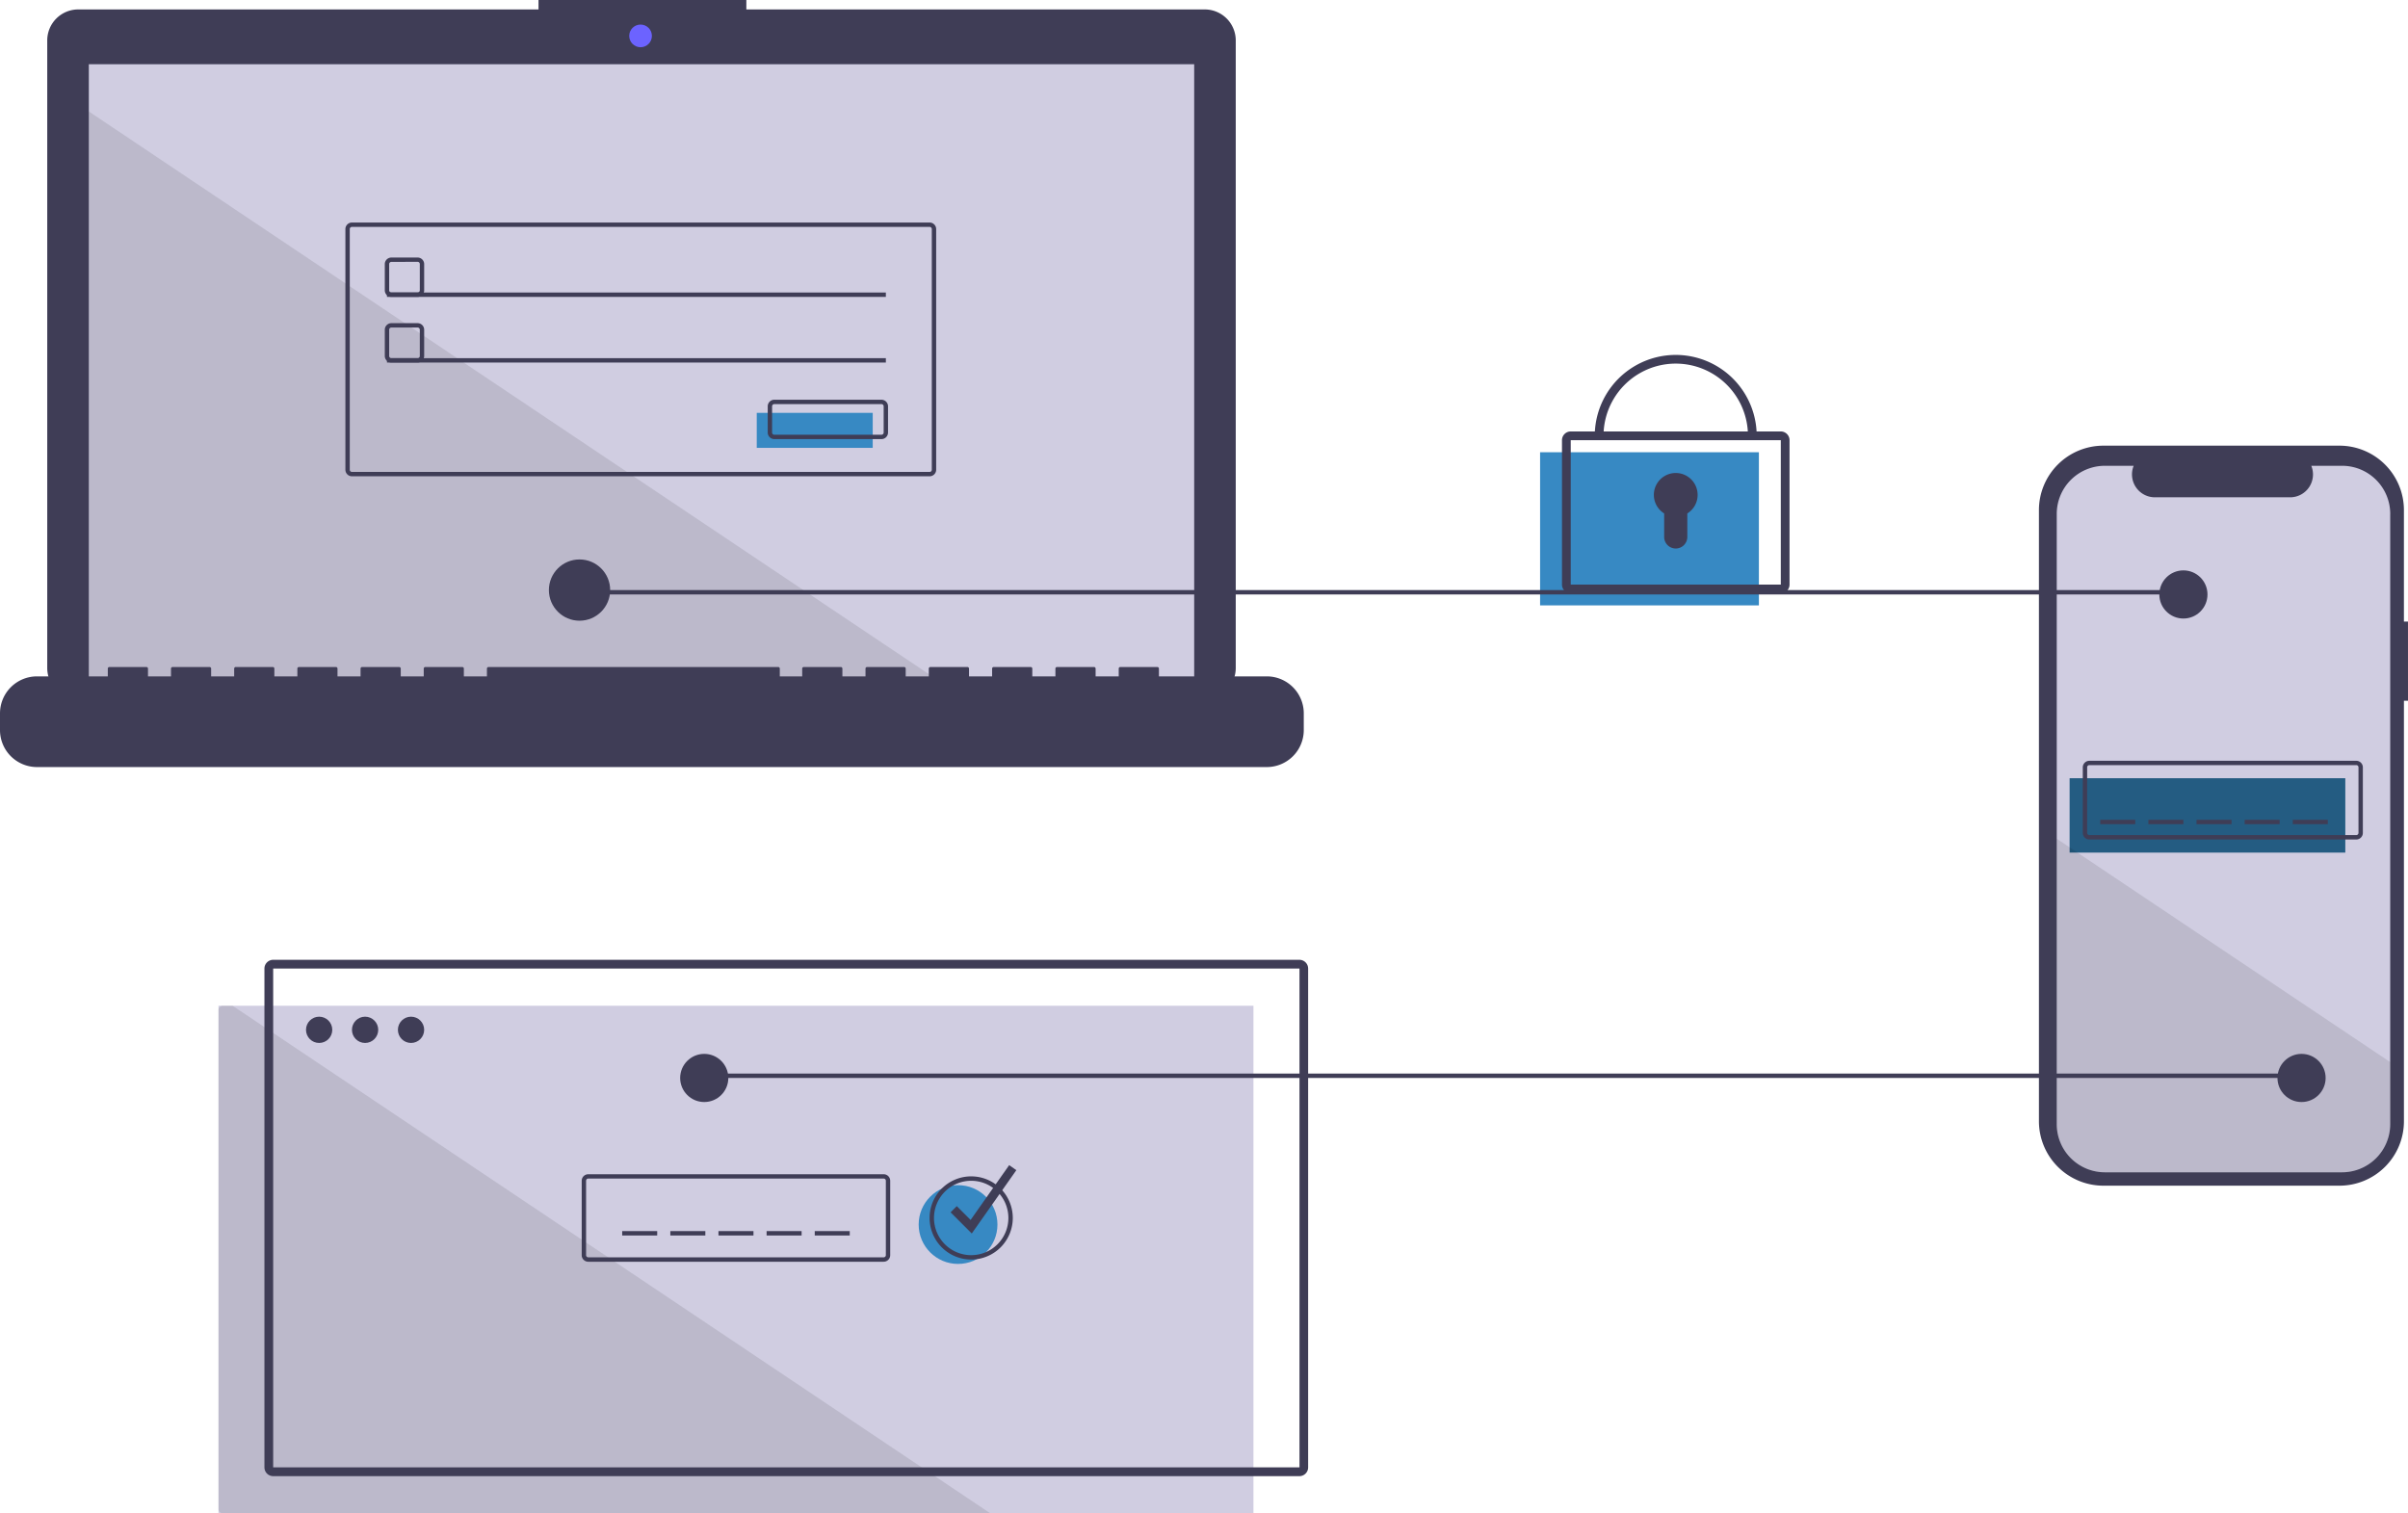 <svg id="Group_529" data-name="Group 529" xmlns="http://www.w3.org/2000/svg" width="150.519" height="94.607" viewBox="0 0 150.519 94.607">
  <path id="Path_6559" data-name="Path 6559" d="M1004.652,318.848h-.254v-6.964a4.031,4.031,0,0,0-4.031-4.031H985.614a4.031,4.031,0,0,0-4.031,4.031v38.2a4.031,4.031,0,0,0,4.031,4.031h14.754a4.03,4.03,0,0,0,4.031-4.031V323.8h.254Z" transform="translate(-854.134 -279.992)" fill="#3f3d56"/>
  <path id="Path_6560" data-name="Path 6560" d="M1010.565,320.062v38.149a3.011,3.011,0,0,1-3.01,3.01H992.73a3.009,3.009,0,0,1-3.009-3.01V320.062a3.009,3.009,0,0,1,3.009-3.009h1.8a1.431,1.431,0,0,0,1.324,1.97h8.453a1.428,1.428,0,0,0,1.324-1.97h1.926a3.01,3.01,0,0,1,3.01,3.009Z" transform="translate(-861.158 -287.934)" fill="#d0cde1"/>
  <rect id="Rectangle_2285" data-name="Rectangle 2285" width="17.233" height="4.65" transform="translate(129.367 48.651)" fill="#245c82"/>
  <path id="Path_6561" data-name="Path 6561" d="M1018.7,456.777h-16.686a.411.411,0,0,1-.41-.41v-4.1a.411.411,0,0,1,.41-.41H1018.7a.411.411,0,0,1,.41.41v4.1A.411.411,0,0,1,1018.7,456.777Zm-16.686-4.65a.137.137,0,0,0-.137.137v4.1a.137.137,0,0,0,.137.137H1018.7a.137.137,0,0,0,.137-.137v-4.1a.137.137,0,0,0-.137-.137Z" transform="translate(-871.413 -404.296)" fill="#3f3d56"/>
  <rect id="Rectangle_2286" data-name="Rectangle 2286" width="2.188" height="0.274" transform="translate(131.282 51.25)" fill="#3f3d56"/>
  <rect id="Rectangle_2287" data-name="Rectangle 2287" width="2.188" height="0.274" transform="translate(134.291 51.25)" fill="#3f3d56"/>
  <rect id="Rectangle_2288" data-name="Rectangle 2288" width="2.188" height="0.274" transform="translate(137.3 51.25)" fill="#3f3d56"/>
  <rect id="Rectangle_2289" data-name="Rectangle 2289" width="2.188" height="0.274" transform="translate(140.309 51.25)" fill="#3f3d56"/>
  <rect id="Rectangle_2290" data-name="Rectangle 2290" width="2.188" height="0.274" transform="translate(143.318 51.25)" fill="#3f3d56"/>
  <path id="Path_6562" data-name="Path 6562" d="M1010.565,501.478v3.879a3.01,3.01,0,0,1-3.01,3.01H992.73a3.009,3.009,0,0,1-3.009-3.01V487.513Z" transform="translate(-861.158 -435.079)" opacity="0.1"/>
  <rect id="Rectangle_2291" data-name="Rectangle 2291" width="64.694" height="31.731" transform="translate(13.657 62.875)" fill="#d0cde1"/>
  <path id="Path_6563" data-name="Path 6563" d="M197.848,595.585H149.875a.274.274,0,0,1-.274-.274V564.127a.274.274,0,0,1,.274-.274h.607Z" transform="translate(-135.944 -500.978)" opacity="0.1"/>
  <rect id="Rectangle_2292" data-name="Rectangle 2292" width="100.255" height="0.274" transform="translate(43.61 67.115)" fill="#3f3d56"/>
  <path id="Path_6564" data-name="Path 6564" d="M143.692,104.737H115.039v-.591H102.047v.591H73.277a1.938,1.938,0,0,0-1.938,1.938v39.234a1.938,1.938,0,0,0,1.938,1.938h70.415a1.938,1.938,0,0,0,1.938-1.938V106.675A1.938,1.938,0,0,0,143.692,104.737Z" transform="translate(-68.386 -104.147)" fill="#3f3d56"/>
  <rect id="Rectangle_2293" data-name="Rectangle 2293" width="69.094" height="38.978" transform="translate(5.552 4.015)" fill="#d0cde1"/>
  <ellipse id="Ellipse_137" data-name="Ellipse 137" cx="0.709" cy="0.709" rx="0.709" ry="0.709" transform="translate(39.331 1.535)" fill="#6c63ff"/>
  <path id="Path_6565" data-name="Path 6565" d="M227.653,224.315h-1.641a.411.411,0,0,1-.41-.41v-1.641a.411.411,0,0,1,.41-.41h1.641a.411.411,0,0,1,.41.41V223.9A.411.411,0,0,1,227.653,224.315Zm-1.641-2.188a.137.137,0,0,0-.137.137V223.9a.137.137,0,0,0,.137.137h1.641a.137.137,0,0,0,.137-.137v-1.641a.137.137,0,0,0-.137-.137Z" transform="translate(-201.549 -205.754)" fill="#3f3d56"/>
  <rect id="Rectangle_2294" data-name="Rectangle 2294" width="31.184" height="0.274" transform="translate(24.189 18.287)" fill="#3f3d56"/>
  <path id="Path_7328" data-name="Path 7328" d="M0,0H7.249V2.188H0Z" transform="translate(47.303 25.81)" fill="#3789c3"/>
  <path id="Path_6566" data-name="Path 6566" d="M407.713,289.315h-6.7a.411.411,0,0,1-.41-.41v-1.641a.411.411,0,0,1,.41-.41h6.7a.411.411,0,0,1,.41.41v1.641A.411.411,0,0,1,407.713,289.315Zm-6.7-2.188a.137.137,0,0,0-.137.137v1.641a.137.137,0,0,0,.137.137h6.7a.137.137,0,0,0,.137-.137v-1.641a.137.137,0,0,0-.137-.137Z" transform="translate(-352.614 -261.864)" fill="#3f3d56"/>
  <rect id="Rectangle_2296" data-name="Rectangle 2296" width="13.677" height="9.574" transform="translate(96.268 28.272)" fill="#3789c3"/>
  <path id="Path_6567" data-name="Path 6567" d="M777.278,311.475h-13.13a.548.548,0,0,1-.547-.547V301.9a.548.548,0,0,1,.547-.547h13.13a.548.548,0,0,1,.547.547v9.027A.548.548,0,0,1,777.278,311.475Zm-13.13-9.574v9.027h13.131V301.9Z" transform="translate(-665.965 -274.381)" fill="#3f3d56"/>
  <path id="Path_6568" data-name="Path 6568" d="M788.722,270.914h-.547a4.514,4.514,0,0,0-9.027,0H778.6a5.061,5.061,0,0,1,10.121,0Z" transform="translate(-678.914 -243.736)" fill="#3f3d56"/>
  <path id="Path_6569" data-name="Path 6569" d="M808.335,321.71a1.368,1.368,0,1,0-2.092,1.159v1.468a.724.724,0,0,0,.724.724h0a.724.724,0,0,0,.724-.724v-1.468A1.365,1.365,0,0,0,808.335,321.71Z" transform="translate(-702.22 -290.771)" fill="#3f3d56"/>
  <rect id="Rectangle_2297" data-name="Rectangle 2297" width="2.188" height="0.274" transform="translate(38.892 76.963)" fill="#3f3d56"/>
  <rect id="Rectangle_2298" data-name="Rectangle 2298" width="2.188" height="0.274" transform="translate(41.901 76.963)" fill="#3f3d56"/>
  <rect id="Rectangle_2299" data-name="Rectangle 2299" width="2.188" height="0.274" transform="translate(44.91 76.963)" fill="#3f3d56"/>
  <rect id="Rectangle_2300" data-name="Rectangle 2300" width="2.188" height="0.274" transform="translate(47.919 76.963)" fill="#3f3d56"/>
  <rect id="Rectangle_2301" data-name="Rectangle 2301" width="2.188" height="0.274" transform="translate(50.928 76.963)" fill="#3f3d56"/>
  <path id="Path_6570" data-name="Path 6570" d="M235.295,575.132H171.148a.548.548,0,0,1-.547-.547V543.4a.548.548,0,0,1,.547-.547h64.146a.548.548,0,0,1,.547.547v31.184A.548.548,0,0,1,235.295,575.132ZM171.148,543.4v31.184H235.3V543.4Z" transform="translate(-154.072 -482.85)" fill="#3f3d56"/>
  <ellipse id="Ellipse_138" data-name="Ellipse 138" cx="0.821" cy="0.821" rx="0.821" ry="0.821" transform="translate(19.128 63.559)" fill="#3f3d56"/>
  <ellipse id="Ellipse_139" data-name="Ellipse 139" cx="0.821" cy="0.821" rx="0.821" ry="0.821" transform="translate(22 63.559)" fill="#3f3d56"/>
  <ellipse id="Ellipse_140" data-name="Ellipse 140" cx="0.821" cy="0.821" rx="0.821" ry="0.821" transform="translate(24.872 63.559)" fill="#3f3d56"/>
  <path id="Path_6571" data-name="Path 6571" d="M334.476,646.324H316.011a.411.411,0,0,1-.41-.41v-4.65a.411.411,0,0,1,.41-.41h18.464a.411.411,0,0,1,.41.41v4.65A.411.411,0,0,1,334.476,646.324Zm-18.464-5.2a.137.137,0,0,0-.137.137v4.65a.137.137,0,0,0,.137.137h18.464a.137.137,0,0,0,.137-.137v-4.65a.137.137,0,0,0-.137-.137Z" transform="translate(-279.24 -567.446)" fill="#3f3d56"/>
  <ellipse id="Ellipse_141" data-name="Ellipse 141" cx="2.462" cy="2.462" rx="2.462" ry="2.462" transform="translate(57.424 74.091)" fill="#3789c3"/>
  <path id="Path_6572" data-name="Path 6572" d="M477.2,647.051a2.6,2.6,0,1,1,2.6-2.6A2.6,2.6,0,0,1,477.2,647.051Zm0-4.924a2.325,2.325,0,1,0,2.325,2.325A2.325,2.325,0,0,0,477.2,642.127Z" transform="translate(-416.493 -568.31)" fill="#3f3d56"/>
  <path id="Path_6573" data-name="Path 6573" d="M435.761,536.829l-1.324-1.324.387-.387.864.864,2.412-3.427.447.315Z" transform="translate(-375.018 -459.716)" fill="#3f3d56"/>
  <path id="Path_6574" data-name="Path 6574" d="M94.366,86.972H40.591V50.947Z" transform="translate(-35.039 -43.979)" opacity="0.1"/>
  <path id="Path_6575" data-name="Path 6575" d="M128.934,409.624h-6.743v-.486a.1.1,0,0,0-.1-.1h-2.312a.1.1,0,0,0-.1.1v.486h-1.445v-.486a.1.1,0,0,0-.1-.1h-2.312a.1.1,0,0,0-.1.1v.486h-1.445v-.486a.1.1,0,0,0-.1-.1h-2.312a.1.1,0,0,0-.1.1v.486h-1.445v-.486a.1.1,0,0,0-.1-.1h-2.312a.1.1,0,0,0-.1.1v.486h-1.445v-.486a.1.1,0,0,0-.1-.1h-2.312a.1.1,0,0,0-.1.1v.486h-1.445v-.486a.1.1,0,0,0-.1-.1h-2.312a.1.1,0,0,0-.1.1v.486H98.493v-.486a.1.1,0,0,0-.1-.1H80.287a.1.1,0,0,0-.1.1v.486H78.745v-.486a.1.1,0,0,0-.1-.1H76.337a.1.1,0,0,0-.1.1v.486H74.8v-.486a.1.1,0,0,0-.1-.1H72.388a.1.1,0,0,0-.1.1v.486H70.846v-.486a.1.1,0,0,0-.1-.1H68.438a.1.1,0,0,0-.1.1v.486H66.9v-.486a.1.1,0,0,0-.1-.1H64.488a.1.1,0,0,0-.1.1v.486H62.947v-.486a.1.1,0,0,0-.1-.1H60.539a.1.1,0,0,0-.1.1v.486H59v-.486a.1.1,0,0,0-.1-.1H56.589a.1.1,0,0,0-.1.1v.486H52.062a2.312,2.312,0,0,0-2.312,2.312v1.045a2.312,2.312,0,0,0,2.312,2.312h76.872a2.312,2.312,0,0,0,2.312-2.312v-1.045A2.312,2.312,0,0,0,128.934,409.624Z" transform="translate(-49.75 -367.34)" fill="#3f3d56"/>
  <path id="Path_6576" data-name="Path 6576" d="M244.119,221.719H208.011a.411.411,0,0,1-.41-.41V206.264a.411.411,0,0,1,.41-.41h36.108a.411.411,0,0,1,.41.41v15.045a.411.411,0,0,1-.41.41Zm-36.108-15.592a.137.137,0,0,0-.137.137v15.045a.137.137,0,0,0,.137.137h36.108a.137.137,0,0,0,.137-.137V206.264a.137.137,0,0,0-.137-.137Z" transform="translate(-186.011 -191.943)" fill="#3f3d56"/>
  <path id="Path_6577" data-name="Path 6577" d="M227.653,254.315h-1.641a.411.411,0,0,1-.41-.41v-1.641a.411.411,0,0,1,.41-.41h1.641a.411.411,0,0,1,.41.41v1.641A.411.411,0,0,1,227.653,254.315Zm-1.641-2.188a.137.137,0,0,0-.137.137v1.641a.137.137,0,0,0,.137.137h1.641a.137.137,0,0,0,.137-.137v-1.641a.137.137,0,0,0-.137-.137Z" transform="translate(-201.549 -231.651)" fill="#3f3d56"/>
  <rect id="Rectangle_2302" data-name="Rectangle 2302" width="31.184" height="0.274" transform="translate(24.189 22.391)" fill="#3f3d56"/>
  <rect id="Rectangle_2303" data-name="Rectangle 2303" width="100.255" height="0.274" transform="translate(36.225 36.889)" fill="#3f3d56"/>
  <ellipse id="Ellipse_142" data-name="Ellipse 142" cx="1.915" cy="1.915" rx="1.915" ry="1.915" transform="translate(34.31 34.974)" fill="#3f3d56"/>
  <ellipse id="Ellipse_143" data-name="Ellipse 143" cx="1.505" cy="1.505" rx="1.505" ry="1.505" transform="translate(134.975 35.658)" fill="#3f3d56"/>
  <ellipse id="Ellipse_144" data-name="Ellipse 144" cx="1.505" cy="1.505" rx="1.505" ry="1.505" transform="translate(142.36 65.884)" fill="#3f3d56"/>
  <ellipse id="Ellipse_145" data-name="Ellipse 145" cx="1.505" cy="1.505" rx="1.505" ry="1.505" transform="translate(42.516 65.884)" fill="#3f3d56"/>
</svg>
